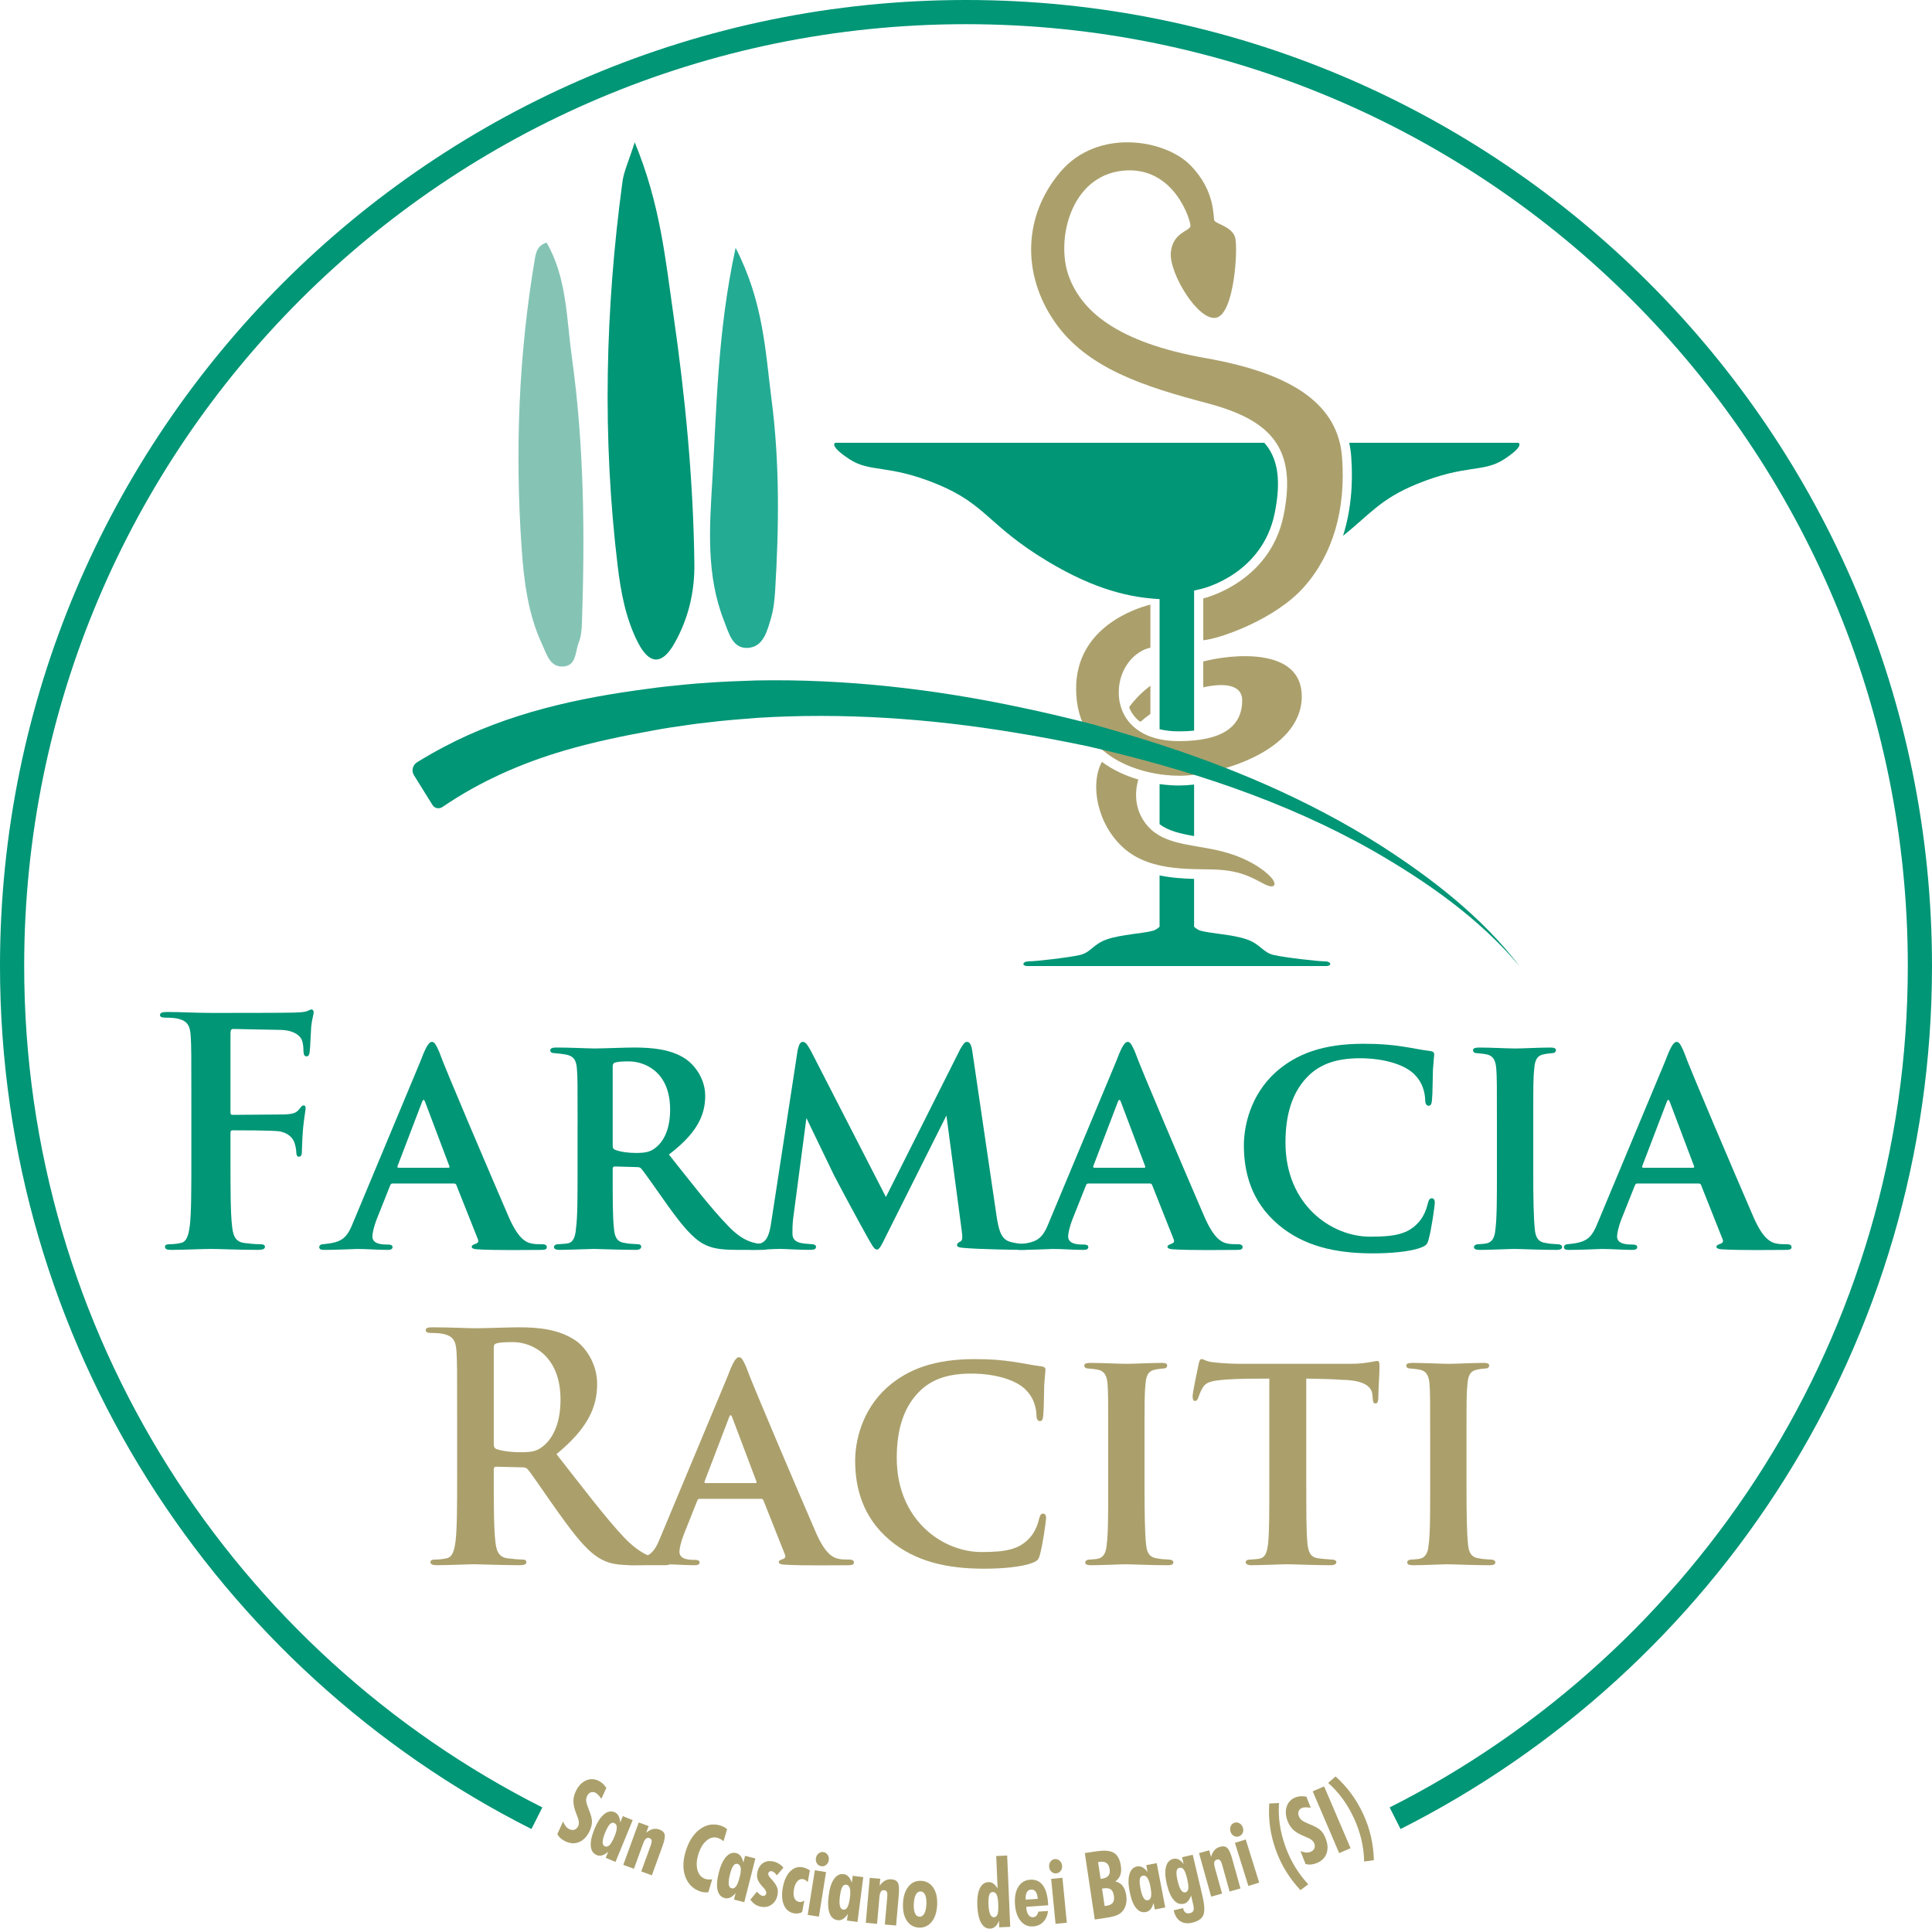 <?xml version="1.0" encoding="UTF-8"?>
<svg id="Livello_2" data-name="Livello 2" xmlns="http://www.w3.org/2000/svg" viewBox="0 0 1997.3 1993.71">
  <defs>
    <style>
      .cls-1 {
        fill: none;
        stroke: #009676;
        stroke-miterlimit: 10;
        stroke-width: 25px;
      }

      .cls-2 {
        fill: #85c4b5;
      }

      .cls-2, .cls-3, .cls-4, .cls-5, .cls-6 {
        stroke-width: 0px;
      }

      .cls-3 {
        fill: #24ab94;
      }

      .cls-4 {
        fill: #aba06c;
      }

      .cls-5 {
        fill: #019676;
      }

      .cls-6 {
        fill: #009676;
      }
    </style>
  </defs>
  <g id="Livello_1-2" data-name="Livello 1">
    <g>
      <g>
        <g>
          <path class="cls-6" d="m197.83,1140.47c0-49.45,0-58.56-.64-68.97-.64-11.06-3.21-16.27-13.8-18.54-2.57-.65-8.02-.98-12.52-.98-3.21,0-5.46-.65-5.46-2.6,0-2.6,2.57-3.25,7.38-3.25,14.76,0,29.53.98,46.22.98,12.2,0,77.35,0,84.74-.33,6.1-.33,9.95-.33,13.16-1.3,1.93-.65,3.53-1.95,5.14-1.95,1.28,0,2.25,1.3,2.25,2.93,0,2.28-1.6,6.18-2.57,14.64-.32,3.25-.96,22.45-1.6,26.35-.32,2.6-.96,4.55-3.21,4.55s-2.89-1.63-3.21-5.21c0-2.6,0-7.81-1.93-12.36-2.25-4.55-8.99-9.43-21.18-9.76-11.23-.33-39.8-.65-49.43-.98-1.93,0-2.89.98-2.89,4.55v81.33c0,1.95.32,2.93,2.25,2.93,8.67,0,29.53-.33,41.08-.33,18.62,0,23.75,0,28.25-6.18,1.6-1.95,2.25-3.25,4.17-3.25,1.28,0,1.93.98,1.93,2.93s-1.6,10.08-2.57,20.17c-.64,6.51-1.28,21.47-1.28,23.75,0,2.93,0,6.18-3.21,6.18-1.93,0-2.57-2.28-2.57-4.55s-.64-6.18-1.93-10.08c-1.6-4.55-6.42-10.41-16.37-11.71-8.02-.98-42.05-.98-47.5-.98-1.6,0-2.25.65-2.25,2.93v26.35c0,31.23,0,55.63,1.6,69.29.96,9.43,2.89,16.59,12.52,17.89,4.49.65,11.55,1.3,16.05,1.3,4.17,0,5.46.98,5.46,2.6,0,2.28-2.25,3.25-7.06,3.25-20.22,0-40.44-.98-48.79-.98s-28.57.98-40.76.98c-4.49,0-6.74-.65-6.74-3.25,0-1.63,1.28-2.6,4.81-2.6,4.81,0,8.67-.65,11.56-1.3,6.42-1.3,8.02-8.46,9.31-17.89,1.6-13.66,1.6-38.06,1.6-69.29v-57.26Z"/>
          <path class="cls-6" d="m405.82,1223.43c-1.28,0-1.93.65-2.57,2.28l-14.12,35.46c-2.57,6.83-4.17,13.66-4.17,16.92,0,8.13,9.95,8.46,16.05,8.46,3.85,0,4.81,1.3,4.81,2.6,0,2.28-2.25,2.93-5.14,2.93-9.95,0-21.5-.98-31.46-.98-3.21,0-19.26.98-34.02.98-3.53,0-5.14-.65-5.14-2.93,0-1.63,1.6-2.93,3.85-2.93,20.22-1.95,24.71-5.86,32.1-24.72l68.05-162.98c5.78-15.29,8.99-21.47,12.52-21.47,2.57,0,4.17,2.93,7.38,10.08,5.46,15.94,52.96,126.87,70.93,168.51,10.27,24.4,18.29,28.63,25.04,29.93,2.89.65,7.7.65,10.59.65,3.53,0,4.81,1.3,4.81,2.93,0,1.95-1.28,2.93-5.46,2.93-13.48,0-47.18.65-67.4-.65-2.89-.33-4.81-.98-4.81-2.6,0-1.3,1.28-1.95,2.89-2.6,2.89-.98,5.14-1.95,3.21-5.86l-21.83-54.98c-.32-1.3-1.28-1.95-2.57-1.95h-63.55Zm57.45-16.27c1.6,0,1.6-.65,1.28-1.63l-25.04-66.36c-.96-2.6-1.93-3.25-3.21,0l-25.36,66.36c-.32.98,0,1.63,1.28,1.63h51.03Z"/>
          <path class="cls-6" d="m597.12,1162.92c0-42.29,0-48.47-.64-57.26-.64-9.76-3.21-13.99-11.88-15.62-3.53-.65-7.38-.98-10.91-1.3-3.21,0-4.81-.98-4.81-2.93s1.93-2.93,6.1-2.93c14.44,0,34.02.98,39.48.98,8.67,0,31.46-.98,41.08-.98,19.26,0,38.2,1.95,52.64,11.39,8.99,5.86,20.86,19.84,20.86,38.71,0,20.82-9.63,39.36-37.55,60.51,23.75,29.93,43.65,55.63,60.34,72.87,15.41,16.59,26,17.89,31.13,19.19,2.89.33,5.14.33,7.38.65,2.57,0,3.85,1.3,3.85,2.6,0,2.28-1.93,3.25-5.46,3.25h-26.96c-18.62,0-26.64-1.95-34.66-6.18-11.23-6.18-21.83-18.87-36.59-39.36-11.55-16.27-23.43-33.51-27.6-38.39-.96-1.3-2.57-1.63-4.49-1.63l-22.79-.65c-1.28,0-2.25.65-2.25,2.28v5.86c0,25.05,0,44.24,1.28,55.63.64,8.13,2.57,14.31,11.23,15.29,3.85.98,9.63.98,13.48,1.3,2.57,0,3.53,1.3,3.53,2.6,0,1.95-1.93,3.25-5.46,3.25-17.01,0-39.48-.98-43.65-.98-4.81,0-24.39.98-35.63.98-3.53,0-5.46-.98-5.46-2.93,0-1.3,1.28-2.93,4.49-2.93,4.17-.33,7.7-.33,10.27-.98,5.46-1.3,7.38-7.16,8.02-15.62,1.6-11.39,1.6-32.21,1.6-57.91v-48.8Zm36.27,21.15c0,2.6.64,3.9,2.57,4.55,5.78,2.28,14.12,3.25,21.5,3.25,10.27,0,14.76-1.3,19.58-4.88,8.02-5.86,15.73-17.89,15.73-40.01,0-39.36-26.64-49.77-42.69-49.77-6.74,0-11.88.33-14.44,1.3-1.6.65-2.25,1.63-2.25,3.9v81.66Z"/>
          <path class="cls-6" d="m1030.1,1256.28c2.57,17.24,5.46,24.72,13.8,27.33,8.02,2.28,13.48,2.28,17.33,2.6,2.89,0,4.81.98,4.81,2.6,0,2.28-3.21,3.25-7.38,3.25-10.27,0-46.22-.65-61.3-1.95-6.1-.33-8.02-1.3-8.02-2.93,0-1.3,1.28-2.93,3.21-3.58,2.25-.98,2.89-3.25,1.6-12.04l-15.73-118.42-61.63,122.97c-6.42,13.34-8.02,15.62-10.27,15.62-2.89,0-5.46-5.21-10.59-14.31-7.38-13.01-28.89-53.03-33.7-62.46-2.89-6.18-19.58-40.34-28.57-59.21l-13.8,104.75c-.64,6.51-.64,10.41-.64,14.64,0,5.86,3.21,8.46,8.35,9.76,5.14.98,8.67.98,11.88,1.3,2.57,0,4.17,1.3,4.17,2.6,0,2.6-2.25,3.25-6.42,3.25-12.2,0-25.04-.98-31.13-.98-5.78,0-19.58.98-28.89.98-2.57,0-4.81-.65-4.81-3.25,0-1.3,1.6-2.6,4.49-2.6,2.25-.33,4.49-.33,8.35-.65,8.34-1.63,10.59-11.71,12.2-22.77l27.28-177.62c1.28-5.53,2.89-8.13,5.14-8.13,2.57,0,4.17,1.63,8.35,9.11l77.67,151.27,77.03-153.22c2.89-4.55,4.17-7.16,6.74-7.16,2.89,0,4.49,2.93,5.46,9.11l25.04,170.14Z"/>
          <path class="cls-6" d="m1125.11,1223.43c-1.28,0-1.93.65-2.57,2.28l-14.12,35.46c-2.57,6.83-4.17,13.66-4.17,16.92,0,8.13,9.95,8.46,16.05,8.46,3.85,0,4.81,1.3,4.81,2.6,0,2.28-2.25,2.93-5.14,2.93-9.95,0-21.5-.98-31.46-.98-3.21,0-19.26.98-34.02.98-3.53,0-5.14-.65-5.14-2.93,0-1.63,1.6-2.93,3.85-2.93,20.22-1.95,24.71-5.86,32.1-24.72l68.05-162.98c5.78-15.29,8.99-21.47,12.52-21.47,2.57,0,4.17,2.93,7.38,10.08,5.46,15.94,52.96,126.87,70.93,168.51,10.27,24.4,18.29,28.63,25.04,29.93,2.89.65,7.7.65,10.59.65,3.53,0,4.81,1.3,4.81,2.93,0,1.95-1.28,2.93-5.46,2.93-13.48,0-47.18.65-67.4-.65-2.89-.33-4.81-.98-4.81-2.6,0-1.3,1.28-1.95,2.89-2.6,2.89-.98,5.14-1.95,3.21-5.86l-21.83-54.98c-.32-1.3-1.28-1.95-2.57-1.95h-63.55Zm57.45-16.27c1.6,0,1.6-.65,1.28-1.63l-25.04-66.36c-.96-2.6-1.93-3.25-3.21,0l-25.36,66.36c-.32.98,0,1.63,1.28,1.63h51.03Z"/>
          <path class="cls-6" d="m1321.23,1265.72c-27.92-23.75-35.31-54.33-35.31-81.65,0-18.87,6.1-51.73,33.38-76.12,21.18-18.54,48.47-28.95,90.19-28.95,17.33,0,28.25.98,41.08,2.93,10.91,1.63,19.26,3.58,27.92,4.55,2.89.33,4.17,1.63,4.17,3.25,0,2.28-.64,6.18-1.28,15.94-.32,9.11-.32,25.05-.96,30.91-.32,4.23-.96,6.51-3.53,6.51-2.25,0-3.53-2.28-3.53-6.18-.32-8.13-2.89-17.89-10.59-25.7-9.31-10.08-30.81-17.24-56.81-17.24-23.43,0-39.16,5.53-51.36,16.27-19.58,17.89-25.68,43.59-25.68,70.92,0,64.09,47.18,97.27,87.62,97.27,25.04,0,39.16-2.6,50.07-14.96,4.81-5.21,8.02-13.01,9.31-18.87,1.28-4.88,2.25-5.86,4.49-5.86,1.93,0,2.89,1.95,2.89,4.23,0,3.58-3.53,28.3-6.42,38.39-1.28,4.88-2.57,6.18-7.38,8.13-11.23,4.55-32.42,6.18-50.39,6.18-38.52,0-71.58-7.48-97.89-29.93Z"/>
          <path class="cls-6" d="m1547.51,1162.92c0-42.29,0-48.8-.64-57.91-.64-9.11-3.53-13.66-9.63-14.96-2.89-.65-6.42-.98-9.95-1.3-2.89,0-4.49-.98-4.49-3.25,0-1.63,1.93-2.6,6.42-2.6,11.23,0,30.49.98,37.55.98,6.42,0,25.36-.98,36.27-.98,3.85,0,5.46.98,5.46,2.6,0,2.28-1.6,3.25-4.49,3.25-2.89.33-4.17.33-7.38.98-7.7,1.3-9.95,6.18-10.59,15.62-.96,8.78-.96,15.29-.96,57.58v48.8c0,26.03.32,47.17,1.6,58.88.64,7.48,2.89,13.34,11.23,14.31,4.17.98,8.02.98,12.2,1.3,3.53,0,4.82,1.63,4.82,2.93,0,1.95-2.25,2.93-5.46,2.93-18.94,0-37.23-.98-43.97-.98-5.46,0-24.71.98-35.95.98-3.85,0-5.78-.98-5.78-2.93,0-1.3,1.28-2.93,4.81-2.93,3.85-.33,6.1-.33,8.67-.98,5.46-1.3,8.02-6.18,8.67-13.99,1.6-11.71,1.6-32.53,1.6-59.53v-48.8Z"/>
          <path class="cls-6" d="m1692.59,1223.43c-1.28,0-1.93.65-2.57,2.28l-14.12,35.46c-2.57,6.83-4.17,13.66-4.17,16.92,0,8.13,9.95,8.46,16.05,8.46,3.85,0,4.81,1.3,4.81,2.6,0,2.28-2.25,2.93-5.14,2.93-9.95,0-21.5-.98-31.46-.98-3.21,0-19.26.98-34.02.98-3.53,0-5.14-.65-5.14-2.93,0-1.63,1.6-2.93,3.85-2.93,20.22-1.95,24.71-5.86,32.1-24.72l68.05-162.98c5.78-15.29,8.99-21.47,12.52-21.47,2.57,0,4.17,2.93,7.38,10.08,5.46,15.94,52.96,126.87,70.93,168.51,10.27,24.4,18.29,28.63,25.04,29.93,2.89.65,7.7.65,10.59.65,3.53,0,4.82,1.3,4.82,2.93,0,1.95-1.28,2.93-5.46,2.93-13.48,0-47.18.65-67.4-.65-2.89-.33-4.81-.98-4.81-2.6,0-1.3,1.28-1.95,2.89-2.6,2.89-.98,5.14-1.95,3.21-5.86l-21.83-54.98c-.32-1.3-1.28-1.95-2.57-1.95h-63.55Zm57.45-16.27c1.6,0,1.6-.65,1.28-1.63l-25.04-66.36c-.96-2.6-1.93-3.25-3.21,0l-25.36,66.36c-.32.98,0,1.63,1.28,1.63h51.03Z"/>
          <path class="cls-4" d="m472.58,1466.45c0-49.45,0-58.56-.64-68.97-.64-11.06-3.21-16.27-13.8-18.54-2.57-.65-8.02-.98-12.52-.98-3.53,0-5.46-.65-5.46-2.93s2.25-2.93,7.06-2.93c17.01,0,37.23.98,43.97.98,10.91,0,35.31-.98,45.26-.98,20.22,0,41.73,1.95,59.06,13.99,8.99,6.18,21.83,22.77,21.83,44.57,0,24.07-9.63,45.87-42.05,72.55,28.57,36.44,50.71,65.71,69.65,85.88,17.97,18.87,30.81,21.15,35.63,22.12,3.53.65,6.42.98,8.99.98s3.85.98,3.85,2.6c0,2.6-2.25,3.25-6.1,3.25h-31.45c-17.97,0-26-1.63-34.34-6.18-13.8-7.48-26-22.77-43.97-47.82-12.84-17.89-27.6-40.01-31.78-44.89-1.6-1.95-3.53-2.28-5.78-2.28l-26.96-.65c-1.6,0-2.57.65-2.57,2.6v4.55c0,30.25,0,55.96,1.6,69.62.96,9.43,2.89,16.59,12.52,17.89,4.81.65,11.88,1.3,15.73,1.3,2.57,0,3.85.98,3.85,2.6,0,2.28-2.25,3.25-6.42,3.25-18.62,0-42.37-.98-47.18-.98-6.1,0-26.32.98-39.16.98-4.17,0-6.42-.98-6.42-3.25,0-1.63,1.28-2.6,5.14-2.6,4.81,0,8.67-.65,11.56-1.3,6.42-1.3,8.02-8.46,9.31-17.89,1.6-13.66,1.6-39.36,1.6-69.29v-57.26Zm37.87,25.7c0,3.58.64,4.88,2.89,5.86,6.74,2.28,16.37,3.25,24.39,3.25,12.84,0,17.01-1.3,22.79-5.53,9.63-7.16,18.94-22.12,18.94-48.8,0-46.2-30.17-59.53-49.11-59.53-8.02,0-13.8.33-17.01,1.3-2.25.65-2.89,1.95-2.89,4.55v98.9Z"/>
          <path class="cls-4" d="m723.26,1549.4c-1.28,0-1.93.65-2.57,2.28l-14.12,35.46c-2.57,6.83-4.17,13.66-4.17,16.92,0,8.13,9.95,8.46,16.05,8.46,3.85,0,4.81,1.3,4.81,2.6,0,2.28-2.25,2.93-5.14,2.93-9.95,0-21.5-.98-31.46-.98-3.21,0-19.26.98-34.02.98-3.53,0-5.14-.65-5.14-2.93,0-1.63,1.6-2.93,3.85-2.93,20.22-1.95,24.71-5.86,32.1-24.72l68.05-162.98c5.78-15.29,8.99-21.47,12.52-21.47,2.57,0,4.17,2.93,7.38,10.08,5.46,15.94,52.96,126.87,70.93,168.51,10.27,24.4,18.29,28.63,25.04,29.93,2.89.65,7.7.65,10.59.65,3.53,0,4.81,1.3,4.81,2.93,0,1.95-1.28,2.93-5.46,2.93-13.48,0-47.18.65-67.4-.65-2.89-.33-4.81-.98-4.81-2.6,0-1.3,1.28-1.95,2.89-2.6,2.89-.98,5.14-1.95,3.21-5.86l-21.83-54.98c-.32-1.3-1.28-1.95-2.57-1.95h-63.55Zm57.45-16.27c1.6,0,1.6-.65,1.28-1.63l-25.04-66.36c-.96-2.6-1.93-3.25-3.21,0l-25.36,66.36c-.32.98,0,1.63,1.28,1.63h51.03Z"/>
          <path class="cls-4" d="m919.37,1591.7c-27.92-23.75-35.31-54.33-35.31-81.65,0-18.87,6.1-51.73,33.38-76.12,21.18-18.54,48.47-28.95,90.19-28.95,17.33,0,28.25.98,41.08,2.93,10.91,1.63,19.26,3.58,27.92,4.55,2.89.33,4.17,1.63,4.17,3.25,0,2.28-.64,6.18-1.28,15.94-.32,9.11-.32,25.05-.96,30.91-.32,4.23-.96,6.51-3.53,6.51-2.25,0-3.53-2.28-3.53-6.18-.32-8.13-2.89-17.89-10.59-25.7-9.31-10.08-30.81-17.24-56.81-17.24-23.43,0-39.16,5.53-51.35,16.27-19.58,17.89-25.68,43.59-25.68,70.92,0,64.09,47.18,97.27,87.62,97.27,25.04,0,39.16-2.6,50.07-14.96,4.81-5.21,8.02-13.01,9.31-18.87,1.28-4.88,2.25-5.86,4.49-5.86,1.93,0,2.89,1.95,2.89,4.23,0,3.58-3.53,28.3-6.42,38.39-1.28,4.88-2.57,6.18-7.38,8.13-11.23,4.55-32.42,6.18-50.39,6.18-38.52,0-71.58-7.48-97.9-29.93Z"/>
          <path class="cls-4" d="m1145.65,1488.9c0-42.29,0-48.8-.64-57.91-.64-9.11-3.53-13.66-9.63-14.96-2.89-.65-6.42-.98-9.95-1.3-2.89,0-4.49-.98-4.49-3.25,0-1.63,1.93-2.6,6.42-2.6,11.23,0,30.49.98,37.55.98,6.42,0,25.36-.98,36.27-.98,3.85,0,5.46.98,5.46,2.6,0,2.28-1.6,3.25-4.49,3.25-2.89.33-4.17.33-7.38.98-7.7,1.3-9.95,6.18-10.59,15.62-.96,8.78-.96,15.29-.96,57.58v48.8c0,26.03.32,47.17,1.6,58.88.64,7.48,2.89,13.34,11.23,14.31,4.17.98,8.02.98,12.2,1.3,3.53,0,4.82,1.63,4.82,2.93,0,1.95-2.25,2.93-5.46,2.93-18.94,0-37.23-.98-43.97-.98-5.46,0-24.71.98-35.95.98-3.85,0-5.78-.98-5.78-2.93,0-1.3,1.28-2.93,4.81-2.93,3.85-.33,6.1-.33,8.67-.98,5.46-1.3,8.02-6.18,8.67-13.99,1.6-11.71,1.6-32.53,1.6-59.53v-48.8Z"/>
          <path class="cls-4" d="m1350.43,1537.69c0,24.72,0,46.52,1.28,58.56.96,7.48,2.57,13.66,11.23,14.64,3.85.65,9.63.98,13.8,1.3,3.21,0,4.81,1.3,4.81,2.6,0,1.95-1.93,3.25-5.78,3.25-18.62,0-38.2-.98-45.26-.98-6.42,0-26,.98-36.91.98-3.85,0-5.78-1.3-5.78-3.25,0-1.3,1.28-2.6,4.81-2.6,3.85-.33,7.06-.33,9.63-.98,6.1-1.3,7.7-7.16,8.67-15.29,1.28-11.71,1.28-32.53,1.28-58.23v-112.56c-10.59,0-31.78,0-44.62.98-16.37,1.3-21.18,2.6-25.04,9.76-1.93,3.58-2.57,5.86-3.85,9.11-.64,1.95-1.61,3.25-3.21,3.25-1.93,0-2.57-1.63-2.57-4.88.32-5.86,5.46-28.95,6.1-32.53.64-3.9,1.61-5.86,3.21-5.86,2.25,0,4.81,2.6,11.88,3.25,7.7.98,19.26,1.63,28.89,1.63h113.62c8.99,0,15.09-.98,19.26-1.63,4.17-.65,6.42-1.3,8.02-1.3,1.93,0,2.25,1.63,2.25,6.51,0,5.53-1.28,25.7-1.28,32.86-.32,2.93-.96,4.55-2.89,4.55-2.25,0-2.57-1.63-2.89-5.53,0-.98-.32-2.28-.32-3.58-.64-7.48-7.38-14.96-31.13-15.29-7.7-.65-19.58-.98-37.23-1.3v112.56Z"/>
          <path class="cls-4" d="m1478.5,1488.9c0-42.29,0-48.8-.64-57.91-.64-9.11-3.53-13.66-9.63-14.96-2.89-.65-6.42-.98-9.95-1.3-2.89,0-4.49-.98-4.49-3.25,0-1.63,1.93-2.6,6.42-2.6,11.23,0,30.49.98,37.55.98,6.42,0,25.36-.98,36.27-.98,3.85,0,5.46.98,5.46,2.6,0,2.28-1.6,3.25-4.49,3.25-2.89.33-4.17.33-7.38.98-7.7,1.3-9.95,6.18-10.59,15.62-.96,8.78-.96,15.29-.96,57.58v48.8c0,26.03.32,47.17,1.6,58.88.64,7.48,2.89,13.34,11.23,14.31,4.17.98,8.02.98,12.2,1.3,3.53,0,4.82,1.63,4.82,2.93,0,1.95-2.25,2.93-5.46,2.93-18.94,0-37.23-.98-43.97-.98-5.46,0-24.71.98-35.95.98-3.85,0-5.78-.98-5.78-2.93,0-1.3,1.28-2.93,4.81-2.93,3.85-.33,6.1-.33,8.67-.98,5.46-1.3,8.02-6.18,8.67-13.99,1.6-11.71,1.6-32.53,1.6-59.53v-48.8Z"/>
        </g>
        <g>
          <path class="cls-4" d="m1313.61,906.51c6.89,7.34,4.8,13.13-6.27,7.56-11.07-5.56-21.93-13.13-46.36-14.91-24.43-1.78-69.54,3.56-98.78-22.03-28.01-24.51-35.69-66.16-23.07-89.57,11.46,8.52,24.57,14.41,37.67,18.27-2.37,7.98-5.9,26.88,6.7,44.37,16.5,22.92,45.32,22.03,75.6,28.92,30.28,6.9,47.62,20.02,54.51,27.37Zm-146.19-175.77c.42,4,7.52,13.79,11.69,15.35,3.01-2.7,6.46-5.42,10.18-8.11v-29.15c-7.42,5.61-14.89,12.73-21.87,21.91Zm178.35-10.9c0,57.85-89.17,82.1-126.56,82.1s-106.72-17.58-106.72-90.11c0-63.27,61.18-82.86,76.8-86.83v44.56c-14.86,2.91-32.73,19.85-32.73,46.5,0,24.03,16.92,50.06,62.23,50.06s65.37-15.35,65.37-42.05c0-18.17-22.34-17.58-40.23-13.53v-26.73c26.9-7.16,101.84-16.1,101.84,36.03Zm41.7-246.67c-3.9-53.69-48.45-86.62-140.9-102.94-92.45-16.32-129.2-49.24-142.01-85.73-12.81-36.49,1.95-102.05,55.69-107.98,53.74-5.93,71,52.21,70.45,57.25-.56,5.04-18.66,6.53-20.33,27.59-1.67,21.06,28.4,71.2,47.06,67.04,18.66-4.15,22.55-71.49,19.49-82.77-3.06-11.27-19.77-14.24-21.44-17.5-1.67-3.26,1.67-30.26-24.78-57.25-26.45-27-96.07-38.57-134.49,6.82-38.43,45.39-39.82,105.31-6.4,154.26,33.41,48.95,93.28,67.64,158.16,84.84,64.88,17.21,93.28,45.39,79.08,115.7-14.2,70.31-83.11,86.11-83.11,86.11v43.23c16.01-1.19,73.92-21.06,104-54.88,30.07-33.82,43.44-80.1,39.54-133.79Z"/>
          <path class="cls-6" d="m1234.46,864.29c-14.4-2.55-26.53-5.31-35.69-12.29v-41.44c7.24,1.01,14.16,1.46,20.44,1.46,4.49,0,9.65-.34,15.25-.99v53.25Zm135.14,129.51c-6.96,0-40.93-3.86-52.63-6.53-11.69-2.67-13.64-11.27-28.4-16.32-14.76-5.04-37.59-5.93-47.62-8.9-2.23-.66-4.4-2.13-6.5-4.01v-49.49c-11.17-.3-23.46-1.06-35.69-3.6v53.09c-2.09,1.88-4.27,3.35-6.5,4.01-10.02,2.97-32.86,3.86-47.62,8.9-14.76,5.04-16.71,13.65-28.4,16.32-11.69,2.67-45.67,6.53-52.63,6.53s-7.52,4.85-1.39,4.85h308.75c6.13,0,5.57-4.85-1.39-4.85Zm-62.53-536.05h-443.56s-7.1,2.67,14.62,16.91c21.72,14.24,39.68,4.89,90.64,25.81,50.96,20.91,52.63,42.72,114.03,79.65,50.82,30.57,87.32,37.66,115.98,39.2v134.51c5.78,1.41,12.42,2.21,20.03,2.21,5.82,0,10.99-.27,15.66-.75v-144.82l7.48-1.71c2.55-.6,63.14-15.48,75.85-78.37,6.35-31.47,3.8-53.51-8.04-69.35-.83-1.12-1.74-2.21-2.68-3.28Zm262.66,0h-174.93c1.03,4.73,1.76,9.61,2.12,14.65,2.15,29.57-.76,56.97-8.47,81.48,27.66-22.09,38.47-38,76.03-53.41,50.96-20.91,68.92-11.57,90.64-25.81,21.72-14.24,14.62-16.91,14.62-16.91Z"/>
          <g>
            <path class="cls-5" d="m656.17,147.12c26.42,63.78,31.75,121.05,39.9,177.45,12.35,85.47,20.63,171.39,21.78,257.87.39,29.49-6.18,57.17-20.67,82.72-12.75,22.49-25.88,22.17-37.74-1.08-12.66-24.81-17.62-52.04-20.88-79.02-16.02-132.63-12.9-265.19,4.98-397.45,1.43-10.56,6.31-20.66,12.62-40.49Z"/>
            <path class="cls-2" d="m565.08,250.8c21.05,36.51,20.52,78.38,26.06,118.03,12.75,91.19,13.57,183.19,10.48,275.16-.23,6.78-.8,13.99-3.29,20.15-3.82,9.42-2.16,24.64-16.84,24.91-13.15.24-16.41-13.01-20.93-22.65-14.81-31.6-19-66.34-21.32-99.97-6.91-100.05-3.07-200.02,13.76-299.19,1.17-6.88,2.83-13.48,12.08-16.45Z"/>
            <path class="cls-3" d="m760.47,256.24c28.93,56.08,30.75,107.35,37.17,156.89,8.47,65.34,7.71,131.37,3.72,197.19-.58,9.53-1.58,19.28-4.24,28.39-3.81,13.07-7.68,29.57-23.23,30.99-16.59,1.52-20.36-15.27-25.3-27.73-18.82-47.5-15.07-97.33-12.13-146.34,4.56-76.21,5.35-153,24.01-239.4Z"/>
            <path class="cls-5" d="m1570.84,998.65c-42.04-49.87-95.9-87.28-151.69-119.37-91.66-51.89-192.74-84.55-295.34-107.99-24.01-5.01-49.79-9.94-74.09-13.85-88.03-14.62-177.68-20.95-267.29-15.33-16.38,1.26-35.12,2.75-51.51,4.81-11.02,1.07-26.29,3.52-37.3,5.06-6.1.83-12.65,2.16-18.57,3.18-30.4,5.46-61.82,11.99-91.54,20.71-44.61,13.07-87.31,31.92-126.08,58.33-3.51,2.39-8.15,1.48-10.34-2.05-5.05-8.12-13.75-22.07-19.22-30.88-2.76-4.43-1.28-10.47,3.24-13.26,9.07-5.59,18.31-10.86,27.67-15.81,66.19-35.03,139.08-50.88,211.48-60.22,5.95-.78,13.66-1.89,19.46-2.44,11.59-1.16,27.56-2.9,38.95-3.54,17.17-1.38,36.55-2.04,53.58-2.59,91.9-1.69,183.92,8.92,272.99,27.9,24.48,5.09,50.42,11.28,74.59,17.49,17.85,4.96,37.21,10.76,54.96,16.25,84.95,26.51,167.68,61.37,242.86,109.15,53.13,34.18,104.2,73.7,143.21,124.43Z"/>
          </g>
        </g>
      </g>
      <g>
        <path class="cls-4" d="m576.14,1896.08l5.98-13.12c.81,2.04,1.76,3.73,2.83,5.06,1.08,1.33,2.32,2.31,3.74,2.96,1.94.88,3.73,1.02,5.36.4,1.63-.62,2.88-1.89,3.76-3.83,1.09-2.4.76-5.68-.98-9.86-.49-1.16-.84-2.05-1.06-2.68-1.94-5.07-2.94-9.28-2.99-12.63-.06-3.36.71-6.78,2.3-10.27,2.49-5.46,5.89-9.23,10.22-11.32s8.75-2.11,13.26-.05c1.6.73,3.07,1.7,4.4,2.92,1.33,1.22,2.62,2.75,3.87,4.61l-5.09,11.17c-1.54-1.99-2.77-3.44-3.7-4.35-.93-.91-1.83-1.56-2.7-1.96-1.65-.75-3.27-.8-4.83-.14-1.57.66-2.78,1.92-3.62,3.77-.74,1.62-1.03,3.3-.88,5.06.15,1.76,1.04,4.67,2.68,8.73,2.2,5.4,3.31,9.55,3.31,12.46,0,2.91-.77,6.07-2.32,9.48-2.62,5.75-6.16,9.61-10.63,11.6-4.47,1.99-9.25,1.83-14.35-.49-1.94-.88-3.62-1.95-5.04-3.18-1.42-1.24-2.59-2.68-3.52-4.32Z"/>
        <path class="cls-4" d="m636.32,1924.74l-10.16-4.18,2.62-6.38c-2.12,1.9-4.17,3.15-6.15,3.75-1.98.59-3.86.52-5.64-.21-3.74-1.54-5.81-4.62-6.23-9.25-.42-4.63.86-10.57,3.84-17.82,2.89-7.04,6.15-12.07,9.77-15.07,3.62-3.01,7.27-3.75,10.95-2.24,1.73.71,3.08,1.93,4.04,3.67.96,1.73,1.57,4.06,1.83,6.98l2.71-6.6,10.17,4.18-17.74,43.18Zm-1.01-26.45c1.61-3.93,2.4-7.02,2.34-9.28-.06-2.25-.97-3.74-2.73-4.47-1.57-.65-3.09-.2-4.55,1.35-1.46,1.54-3.04,4.38-4.74,8.52-1.69,4.11-2.56,7.34-2.61,9.71-.05,2.36.72,3.87,2.32,4.53,1.71.7,3.35.23,4.93-1.42,1.58-1.65,3.26-4.63,5.03-8.94Z"/>
        <path class="cls-4" d="m662.91,1934.62l9.68-26.56c.91-2.5,1.27-4.32,1.07-5.46-.2-1.14-.95-1.94-2.25-2.42-1.41-.51-2.63-.33-3.65.54-1.03.88-2,2.58-2.92,5.12l-9.48,26.02-11.02-4.02,15.99-43.86,10.24,3.73-2.48,6.8c2.33-1.92,4.61-3.15,6.85-3.68,2.24-.54,4.49-.39,6.77.44,3.12,1.13,4.93,2.89,5.44,5.28.51,2.38-.27,6.42-2.34,12.11l-10.92,29.96-10.98-4Z"/>
        <path class="cls-4" d="m732.3,1956.08c-1.31.17-2.6.21-3.85.12-1.25-.09-2.47-.31-3.66-.67-7.71-2.29-13.06-7.25-16.05-14.86-2.99-7.61-2.99-16.42-.02-26.42,3.09-10.4,7.95-18.09,14.56-23.08,6.61-4.98,13.72-6.34,21.32-4.08,1.41.42,2.7.94,3.87,1.57s2.24,1.38,3.21,2.27l-3.71,12.45c-1.01-.86-2.02-1.58-3.04-2.15s-2.06-1.01-3.1-1.32c-4.04-1.2-7.9-.21-11.58,2.96-3.68,3.17-6.49,8-8.42,14.48-1.85,6.23-2.07,11.67-.63,16.3,1.44,4.63,4.19,7.55,8.25,8.76,1.02.3,2.11.48,3.25.52,1.15.04,2.33-.03,3.57-.23l-3.98,13.37Z"/>
        <path class="cls-4" d="m769.43,1966.4l-10.65-2.7,1.7-6.69c-1.83,2.19-3.69,3.71-5.56,4.58-1.87.87-3.74,1.06-5.62.59-3.91-.99-6.41-3.75-7.47-8.28-1.07-4.53-.64-10.59,1.29-18.18,1.87-7.38,4.39-12.81,7.55-16.3,3.16-3.49,6.67-4.74,10.53-3.76,1.82.46,3.32,1.48,4.51,3.06,1.19,1.58,2.12,3.8,2.8,6.65l1.76-6.92,10.65,2.7-11.48,45.25Zm-4.73-26.04c1.05-4.12,1.38-7.29,1.01-9.52-.37-2.22-1.48-3.57-3.33-4.04-1.65-.42-3.09.24-4.32,1.97-1.23,1.73-2.39,4.77-3.49,9.11-1.09,4.31-1.5,7.63-1.21,9.98.28,2.35,1.26,3.73,2.94,4.16,1.79.45,3.35-.25,4.68-2.1,1.33-1.85,2.57-5.04,3.72-9.56Z"/>
        <path class="cls-4" d="m775.75,1963.75l6.74-8.23c1.19,1.33,2.25,2.35,3.19,3.05.94.71,1.83,1.15,2.68,1.33.87.19,1.67.04,2.38-.46.71-.5,1.17-1.21,1.37-2.14.35-1.61-.68-3.68-3.08-6.22-.63-.66-1.11-1.17-1.44-1.53-2.27-2.6-3.75-4.97-4.44-7.12-.69-2.15-.75-4.52-.19-7.12.93-4.28,2.87-7.41,5.83-9.38,2.96-1.97,6.5-2.51,10.62-1.62,2.06.45,3.95,1.19,5.69,2.23,1.74,1.04,3.33,2.42,4.79,4.13l-6.82,7.97c-.88-1.26-1.74-2.24-2.57-2.94-.84-.7-1.67-1.14-2.48-1.32-.93-.2-1.75-.09-2.44.35-.7.43-1.15,1.1-1.34,2-.29,1.33.69,3.17,2.93,5.5.7.73,1.23,1.32,1.61,1.76,2.45,2.87,4.03,5.43,4.76,7.68s.79,4.74.2,7.47c-.96,4.43-3.06,7.74-6.31,9.93s-7.01,2.82-11.3,1.89c-2.09-.45-3.99-1.27-5.71-2.45s-3.28-2.77-4.68-4.76Z"/>
        <path class="cls-4" d="m835,1945.68c-.77-.92-1.55-1.63-2.33-2.13-.79-.5-1.61-.83-2.46-.99-2.21-.41-4.17.31-5.86,2.18-1.7,1.86-2.88,4.59-3.54,8.17-.7,3.77-.58,6.81.36,9.09.94,2.29,2.61,3.66,5.02,4.1.91.17,1.79.13,2.66-.11.87-.24,1.74-.7,2.63-1.38l-2.24,12.07c-1.36.68-2.74,1.12-4.14,1.31-1.4.19-2.82.15-4.27-.11-4.88-.91-8.36-3.76-10.44-8.57-2.08-4.81-2.44-10.89-1.07-18.25,1.35-7.27,3.87-12.77,7.56-16.51,3.69-3.73,7.95-5.15,12.8-4.25,1.39.26,2.71.66,3.96,1.2,1.25.54,2.46,1.22,3.62,2.05l-2.25,12.12Z"/>
        <path class="cls-4" d="m835,1979.5l7.39-46.1,11.58,1.86-7.39,46.1-11.58-1.86Zm8.51-58.55c.34-2.1,1.25-3.76,2.75-4.98,1.5-1.22,3.2-1.68,5.11-1.38,1.82.29,3.27,1.26,4.33,2.91,1.06,1.65,1.43,3.51,1.1,5.57-.32,2.01-1.23,3.6-2.74,4.79-1.5,1.19-3.18,1.63-5.03,1.34-1.91-.31-3.39-1.24-4.44-2.81-1.05-1.57-1.41-3.38-1.08-5.45Z"/>
        <path class="cls-4" d="m886.49,1986.79l-10.9-1.41.88-6.84c-1.56,2.39-3.21,4.13-4.97,5.21-1.75,1.09-3.59,1.5-5.51,1.26-4.01-.52-6.81-2.96-8.41-7.32-1.6-4.36-1.9-10.43-.9-18.21.97-7.55,2.82-13.25,5.54-17.09s6.05-5.51,10-5c1.86.24,3.48,1.07,4.85,2.5,1.37,1.42,2.56,3.51,3.58,6.27l.91-7.08,10.9,1.4-5.97,46.31Zm-7.82-25.29c.54-4.22.5-7.41-.14-9.57-.64-2.16-1.9-3.36-3.79-3.61-1.69-.22-3.04.61-4.05,2.48-1.01,1.87-1.8,5.02-2.38,9.46-.57,4.41-.57,7.76,0,10.05.56,2.3,1.7,3.55,3.42,3.78,1.83.24,3.3-.65,4.4-2.65,1.1-2,1.95-5.32,2.55-9.94Z"/>
        <path class="cls-4" d="m914.74,1989.46l2.49-28.16c.23-2.65.11-4.51-.38-5.55-.49-1.05-1.42-1.63-2.8-1.75-1.49-.13-2.62.36-3.39,1.47-.76,1.11-1.26,3.01-1.5,5.7l-2.44,27.59-11.68-1.03,4.11-46.51,10.86.96-.64,7.21c1.75-2.46,3.64-4.23,5.66-5.33,2.02-1.1,4.24-1.54,6.65-1.32,3.3.29,5.51,1.52,6.62,3.69s1.4,6.27.87,12.31l-2.8,31.76-11.64-1.03Z"/>
        <path class="cls-4" d="m968.83,1969.26c-.36,7.42-2.25,13.23-5.68,17.45-3.42,4.22-7.82,6.2-13.17,5.94-5.39-.26-9.57-2.65-12.54-7.16-2.97-4.51-4.28-10.49-3.92-17.94.36-7.38,2.23-13.17,5.63-17.36,3.39-4.19,7.79-6.15,13.17-5.89,5.39.26,9.57,2.65,12.56,7.16,2.99,4.51,4.3,10.45,3.94,17.8Zm-18.3,12.12c2.07.1,3.73-.95,4.98-3.16,1.25-2.21,1.97-5.41,2.18-9.59.2-4.15-.21-7.39-1.24-9.71-1.03-2.32-2.58-3.53-4.65-3.63-2.07-.1-3.73.95-4.96,3.14-1.23,2.2-1.95,5.38-2.15,9.57-.21,4.21.2,7.47,1.21,9.78,1.01,2.31,2.56,3.51,4.63,3.61Z"/>
        <path class="cls-4" d="m1044.34,1991.86l-11.32.49-.29-6.8c-1.01,2.65-2.28,4.65-3.79,6-1.52,1.35-3.3,2.07-5.34,2.16-3.89.17-6.99-1.8-9.3-5.91-2.31-4.11-3.63-10.03-3.97-17.76-.33-7.64.51-13.58,2.53-17.81,2.01-4.23,5.02-6.43,9.03-6.6,1.82-.08,3.51.44,5.07,1.54,1.56,1.11,3.02,2.82,4.36,5.15l-1.44-33.66,11.32-.49,3.16,73.7Zm-12.36-23.57c-.19-4.47-.74-7.68-1.65-9.62-.91-1.95-2.28-2.88-4.13-2.8-1.7.07-2.89,1.12-3.57,3.15-.68,2.03-.92,5.3-.73,9.8.19,4.47.76,7.8,1.71,9.98.95,2.18,2.28,3.24,4.01,3.16,1.76-.08,2.97-1.15,3.65-3.23.67-2.08.91-5.56.7-10.44Z"/>
        <path class="cls-4" d="m1060.88,1971.15l.03.38c.24,3.48.98,6.12,2.23,7.91,1.25,1.79,2.91,2.62,4.98,2.47,1.32-.09,2.42-.61,3.3-1.56.87-.95,1.54-2.35,1.99-4.19l10.06-.69c-.6,4.72-2.26,8.49-4.97,11.31-2.71,2.83-6.17,4.38-10.37,4.67-5.27.36-9.6-1.52-13-5.65-3.4-4.12-5.36-9.87-5.86-17.25-.51-7.47.64-13.48,3.45-18.03,2.81-4.55,6.85-7,12.12-7.36,5.58-.38,9.94,1.47,13.08,5.55,3.14,4.08,5,10.3,5.57,18.65l.15,2.23-22.75,1.55Zm11.97-8.26c-.32-3.38-1.04-5.85-2.18-7.41-1.13-1.56-2.72-2.27-4.76-2.13-2.01.14-3.5,1.1-4.44,2.88-.95,1.78-1.31,4.3-1.09,7.56l12.47-.9Z"/>
        <path class="cls-4" d="m1084.6,1929.97c-.21-2.12.26-3.95,1.4-5.52,1.14-1.56,2.67-2.44,4.59-2.62,1.84-.18,3.48.39,4.93,1.72,1.45,1.33,2.27,3.03,2.48,5.11.2,2.02-.28,3.8-1.43,5.33-1.15,1.53-2.66,2.39-4.53,2.57-1.92.19-3.59-.34-5-1.59-1.41-1.25-2.22-2.91-2.42-5Zm6.62,58.79l-4.54-46.47,11.67-1.14,4.54,46.46-11.67,1.14Z"/>
        <path class="cls-4" d="m1131.78,1984.32l-10.32-68.71,12.15-1.83c8.16-1.23,14.14-.69,17.94,1.61,3.8,2.3,6.2,6.75,7.19,13.33.56,3.74.38,6.91-.54,9.51-.92,2.61-2.63,4.84-5.12,6.69,3.2.74,5.72,2.28,7.54,4.62,1.82,2.34,3.05,5.6,3.68,9.77.47,3.11.42,5.99-.14,8.66-.56,2.67-1.61,5.01-3.14,7.04-1.54,2-3.51,3.55-5.93,4.67-2.41,1.12-6.33,2.08-11.75,2.9l-11.55,1.74Zm6.03-42.01l1.33-.2c3.19-.48,5.44-1.52,6.73-3.13,1.29-1.61,1.72-3.85,1.28-6.74-.46-3.04-1.56-5.17-3.3-6.39-1.74-1.21-4.21-1.58-7.41-1.1l-1.24.19,2.61,17.37Zm4.2,27.96c.2-.03.49-.06.88-.08.39-.03.68-.05.88-.08,3.19-.48,5.41-1.53,6.63-3.16,1.23-1.63,1.61-3.98,1.15-7.05-.49-3.29-1.58-5.54-3.24-6.73-1.67-1.19-4.17-1.54-7.51-1.04l-1.5.23,2.69,17.93Z"/>
        <path class="cls-4" d="m1204.64,1971.83l-10.79,2.09-1.31-6.78c-.73,2.76-1.76,4.93-3.08,6.51s-2.94,2.56-4.83,2.92c-3.96.77-7.39-.67-10.29-4.31-2.89-3.64-5.08-9.31-6.57-17-1.45-7.48-1.48-13.46-.1-17.96,1.38-4.5,4.02-7.13,7.93-7.88,1.84-.36,3.64-.07,5.39.85s3.54,2.53,5.36,4.83l-1.36-7.01,10.79-2.09,8.87,45.84Zm-15.36-21.56c-.81-4.17-1.85-7.19-3.14-9.04-1.28-1.85-2.86-2.6-4.73-2.24-1.67.32-2.69,1.53-3.07,3.62-.37,2.09-.14,5.33.71,9.73.84,4.36,1.89,7.54,3.15,9.55,1.25,2,2.73,2.84,4.43,2.51,1.81-.35,2.93-1.65,3.34-3.9s.18-5.66-.7-10.24Z"/>
        <path class="cls-4" d="m1222.02,1919.94l11.03-2.6,9.91,42.01c2.3,9.73,2.66,16.5,1.08,20.33-1.57,3.83-5.42,6.46-11.54,7.91-4.83,1.14-8.9.64-12.22-1.49s-5.56-5.69-6.74-10.66l-.16-.7,9.64-2.27c.52,2.19,1.36,3.73,2.53,4.61,1.17.88,2.65,1.11,4.45.69,1.96-.46,3.21-1.35,3.75-2.67.53-1.32.46-3.41-.21-6.28l-2.22-9.4c-.82,2.44-1.85,4.38-3.1,5.82-1.25,1.44-2.7,2.35-4.35,2.74-3.93.93-7.41-.35-10.44-3.84-3.03-3.49-5.44-9-7.21-16.54-1.74-7.38-2.02-13.33-.83-17.85,1.19-4.52,3.73-7.24,7.63-8.16,1.85-.44,3.66-.22,5.42.65,1.76.87,3.5,2.43,5.21,4.66l-1.64-6.95Zm5.19,22c-1.04-4.42-2.18-7.48-3.41-9.2-1.23-1.71-2.76-2.35-4.59-1.92-1.66.39-2.63,1.65-2.91,3.77-.28,2.12.09,5.38,1.12,9.76,1.03,4.35,2.21,7.51,3.55,9.48,1.34,1.97,2.85,2.75,4.53,2.35,1.71-.4,2.71-1.69,2.98-3.86.27-2.17-.15-5.63-1.27-10.38Z"/>
        <path class="cls-4" d="m1271.15,1955.32l-7.6-27.23c-.72-2.57-1.49-4.25-2.31-5.06s-1.9-1.03-3.24-.65c-1.44.4-2.33,1.26-2.65,2.57-.32,1.31-.12,3.26.6,5.86l7.44,26.68-11.29,3.15-12.54-44.97,10.5-2.93,1.94,6.97c.77-2.92,1.91-5.24,3.42-6.98,1.51-1.74,3.43-2.93,5.76-3.58,3.19-.89,5.69-.52,7.5,1.12,1.8,1.64,3.52,5.38,5.15,11.21l8.57,30.71-11.25,3.14Z"/>
        <path class="cls-4" d="m1272.11,1893.41c-.63-2.03-.55-3.92.24-5.69.79-1.76,2.11-2.93,3.96-3.5,1.76-.55,3.49-.32,5.17.68s2.84,2.5,3.47,4.5c.61,1.94.5,3.78-.32,5.51-.82,1.74-2.12,2.88-3.91,3.44-1.85.58-3.59.4-5.22-.54-1.64-.93-2.77-2.4-3.39-4.4Zm18.46,56.21l-13.92-44.56,11.19-3.5,13.92,44.57-11.19,3.49Z"/>
        <path class="cls-4" d="m1352.48,1947.93l-8.09,6c-5.8-6.24-10.8-12.77-14.98-19.59-4.19-6.82-7.67-14.08-10.44-21.79-2.84-7.88-4.82-15.83-5.96-23.85-1.14-8.02-1.42-16.13-.85-24.33l10.06-.54c-.52,7.5-.23,14.98.87,22.42,1.1,7.44,3.04,15.02,5.81,22.72,2.65,7.37,5.93,14.28,9.82,20.72,3.9,6.44,8.48,12.52,13.76,18.24Z"/>
        <path class="cls-4" d="m1349.69,1926.96l-5.28-13.42c2.03.84,3.9,1.33,5.6,1.48,1.7.15,3.28-.06,4.73-.63,1.99-.78,3.32-1.97,4.01-3.57.69-1.6.64-3.39-.14-5.37-.96-2.45-3.55-4.5-7.77-6.15-1.17-.46-2.06-.83-2.66-1.1-4.99-2.12-8.71-4.33-11.17-6.62-2.45-2.29-4.38-5.22-5.79-8.79-2.2-5.58-2.54-10.65-1.04-15.21,1.5-4.57,4.56-7.76,9.18-9.58,1.64-.64,3.36-1.02,5.16-1.13,1.8-.11,3.8.03,6,.42l4.5,11.42c-2.5-.28-4.4-.4-5.7-.36-1.3.04-2.4.23-3.28.58-1.69.67-2.84,1.79-3.46,3.38-.61,1.59-.55,3.33.19,5.22.65,1.65,1.66,3.04,3.03,4.15,1.37,1.12,4.08,2.49,8.14,4.13,5.41,2.17,9.16,4.26,11.26,6.28,2.1,2.02,3.83,4.77,5.2,8.26,2.31,5.88,2.63,11.11.96,15.71-1.68,4.6-5.12,7.92-10.32,9.97-1.99.78-3.92,1.25-5.79,1.41-1.88.16-3.73,0-5.56-.47Z"/>
        <path class="cls-4" d="m1384.43,1915.64l-27.35-63.88,11.81-5.06,27.35,63.88-11.81,5.06Z"/>
        <path class="cls-4" d="m1410.26,1924.37c-.18-7.67-1.12-15.18-2.84-22.54s-4.22-14.63-7.51-21.82c-3.43-7.5-7.36-14.29-11.79-20.36-4.43-6.07-9.44-11.59-15.05-16.56l7.65-6.69c6.12,5.47,11.56,11.46,16.34,17.99,4.77,6.52,8.91,13.6,12.41,21.25,3.43,7.5,6.04,15.15,7.83,22.95,1.79,7.8,2.79,15.92,3.01,24.37l-10.06,1.41Z"/>
      </g>
      <path class="cls-1" d="m1442.26,1879.6c321.82-162.37,542.54-495.88,542.54-880.95,0-544.63-441.52-986.15-986.15-986.15S12.5,454.01,12.5,998.65c0,385.07,220.72,718.58,542.54,880.95"/>
    </g>
  </g>
</svg>